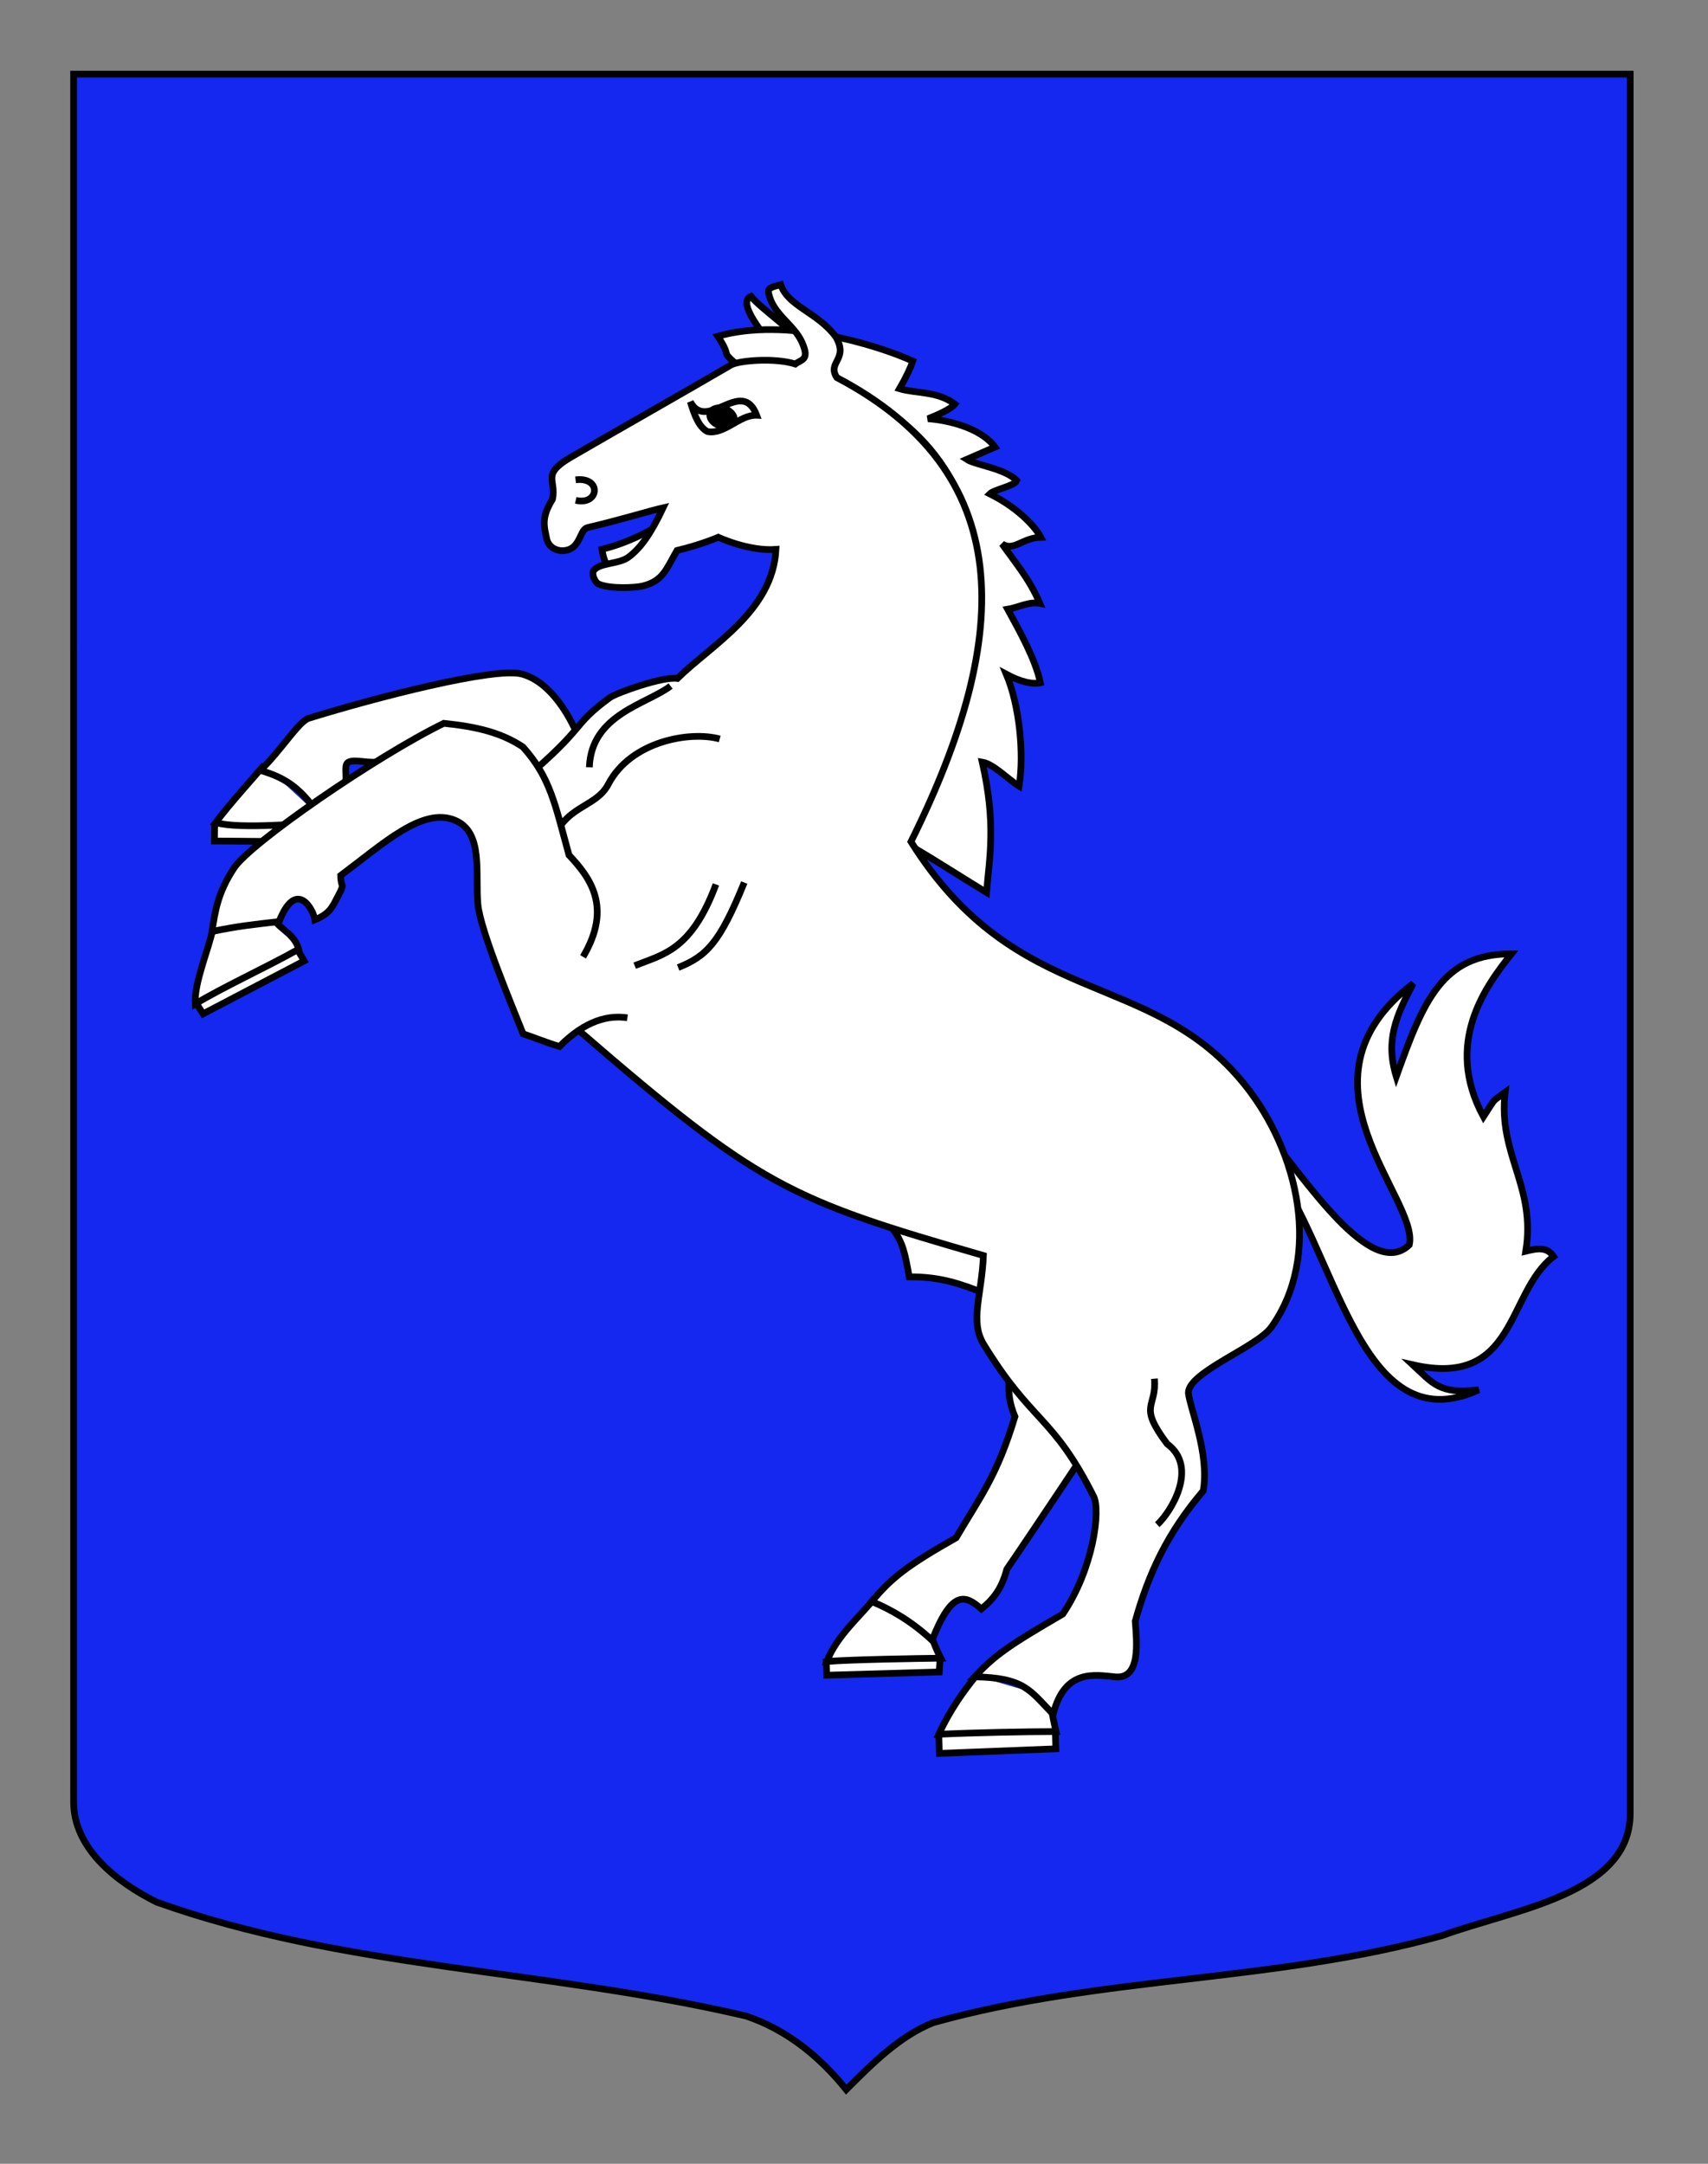 <?xml version="1.0" encoding="utf-8"?>
<!-- Generator: Adobe Illustrator 15.1.0, SVG Export Plug-In . SVG Version: 6.00 Build 0)  -->
<!DOCTYPE svg PUBLIC "-//W3C//DTD SVG 1.0//EN" "http://www.w3.org/TR/2001/REC-SVG-20010904/DTD/svg10.dtd">
<svg version="1.0" xmlns="http://www.w3.org/2000/svg" xmlns:xlink="http://www.w3.org/1999/xlink" x="0px" y="0px"
	 width="255.118px" height="323.149px" viewBox="0 0 255.118 323.149" enable-background="new 0 0 255.118 323.149"
	 xml:space="preserve">
<rect x="0" y="0" width="255.118" height="323.149" fill="#808080" stroke="none"/>
<g id="Calque_2">
	<path fill="#1428F0" stroke="#000000" d="M10.994,11.075c78,0,154.505,0,232.505,0c0,135.583,0,149.083,0,259.75
		c0,12.043-17.099,14.25-28.1,18.25c-25,7-51,6-76,13c-5,2-9,6-13,10c-4-5-9-9-15-11c-30-7-60-7-88-17c-6-3-12.406-8-12.406-15
		C10.994,245.533,10.994,147.45,10.994,11.075z"/>
	<g>
		<path id="path5123_1_" fill="#FFFFFF" stroke="#000000" d="M32.056,123.07l-0.029,2.526l15.941,0.141l-0.229-2.535"/>
		<path id="path5121_1_" fill="#FFFFFF" stroke="#000000" d="M39.47,114.247c-1.816,2.156-5.105,5.725-7.263,8.623
			c4.064,1.008,12.485,0.038,16.646,0.051"/>
		<g id="g6145_1_" transform="translate(-121.344,-150.009)">
			<path id="path5139_1_" fill="#FFFFFF" stroke="#000000" d="M244.748,397.715l0.072,2.478l16.818-0.484l0.132-2.244"/>
			<path id="path5137_1_" fill="#FFFFFF" stroke="#000000" d="M251.968,388.681c-1.776,2.364-5.694,5.627-7.11,9.458
				c3.804-0.292,13.385-0.443,17.015-0.491c-0.752-1.398-1.027-2.332-1.369-3.109"/>
		</g>
		<path id="path5155_1_" fill="#FFFFFF" stroke="#000000" d="M98.893,78.264c-2.221,1.149-4.854,2.745-8.989,3.771
			c0.353,2.141,0.798,2.344,1.43,3.253"/>
		<path id="path6128_1_" fill="#FFFFFF" stroke="#000000" d="M133.303,183.491c1.608,2.091,1.883,3.789,2.501,7.202
			c4.736-0.055,7.795,1.123,11.047,2.369c0.213-2.677,0.951-6.004,0.951-6.004L133.303,183.491z"/>
		<path id="path5119_1_" fill="#FFFFFF" stroke="#000000" d="M119.879,51.467c-1.746-2.434-6.146-5.306-7.708-7.2
			c-0.729,0.307-1.699,1.305,2.725,6.745"/>
		<path id="path3158_1_" fill="#FFFFFF" stroke="#000000" d="M86.216,109.684c0,0-2.912-7.548-8.24-9.013
			c-4.034-1.109-21.82,3.493-31.848,6.598c-1.542,0.478-4.216,4.923-7.249,7.782c3.981,1.148,5.849,2.8,7.885,5.412
			c2.971-2.011,3.308-2.557,4.838-3.537c0.25-1.138-0.26-2.669,0.397-3.071c0.958-0.585,3.01,0.272,4.997-0.138
			c5.354-1.104,13.545-4.37,16.658-2.91c3.397,1.593,3.117,7.964,4.167,12.903"/>
		<path id="path5113_1_" fill="#FFFFFF" stroke="#000000" d="M147.106,190.525c8.625,10.619,1.162,13.111,4.492,21.043
			c-2.721,9.009-5.237,12.018-8.785,18.093c-7.336,4.153-9.639,5.979-12.601,9.516c2.864,1.197,5.821,2.857,9.009,5.79
			c2.98-7.645,5.009-6.755,7.354-4.682c1.976-1.553,3.111-3.268,3.809-5.925c4.765-6.964,13.841-20.674,13.841-20.674"/>
		<g id="g2606_1_">
			<path id="path5115_1_" fill="#FFFFFF" stroke="#000000" d="M189.659,173.74c9.94,12.434,13.3,42.053,31.215,33.829
				c-5.882,0.748-6.938-1.055-9.859-3.751c15.587,3.563,13.963-10.787,21.042-16.167c-1.012-1.459-2.363-1.231-4.159-0.787
				c1.566-9.715-4.161-14.371-3.09-23.724c-2.054,1.544-1.208,0.524-3.232,3.638c-5.968-11.059,0.377-19.524,4.174-24.32
				c-10.333-0.018-13.154,7.046-17.192,18.323c-1.674-5.464,0.003-9.108,2.526-13.895c-19.147,14.609,0.997,32.229-0.582,39.026
				c-5.732,5.52-15.568-10-21.756-17.236"/>
			<path id="path5117_1_" fill="#FFFFFF" stroke="#000000" d="M135.65,126.171c25.664-53.121-1.006-70.184-25.733-71.835
				c-2.441-2.159-0.465-0.717-2.702-4.115c10.144-2.912,23.788,1.261,29.131,3.711c-0.331,0.957-1.007,2.439-1.988,4.123
				c2.392,0.731,5.626,0.319,8.268,2.295c-0.594,0.758-2.7,1.667-4.014,2.189c2.728,0.18,7.821,1.267,10.008,4.229
				c-0.987,0.423-3.598,1.552-4.232,1.834c1.293,0.854,5.714,1.34,7.478,3.174c-0.283,0.776-3.386,1.34-4.021,1.976
				c4.796,2.398,7.082,5.433,7.618,6.489c-2.751,0.071-4.016,2.129-5.783,0.995c1.78,2.552,4.09,5.212,5.642,8.879
				c-1.614-0.322-3.315,0.635-4.806,0.874c1.752,3.201,4.171,7.52,4.876,10.977c-1.187,0.254-2.917-0.111-5.079-1.27
				c1.961,4.658,2.681,11.921,1.904,16.717c-1.692-1.058-3.809-3.315-5.501-3.597c2.116,9.311,1.058,14.318,0.635,19.467
				c-4.072-2.473-7.416-4.676-11.527-7.072"/>
		</g>
		<path id="path5131_1_" fill="#FFFFFF" stroke="#000000" d="M29.143,149.563l1.191,1.848l15.095-7.9l-1.42-2.421"/>
		<path id="path5129_1_" fill="#FFFFFF" stroke="#000000" d="M31.76,138.859c-0.564,2.825-2.791,7.962-2.596,11.078
			c3.998-2.44,10.812-5.569,15.442-8.18c-0.72-2.802-4.012-3.294-3.761-5.368"/>
		<path id="path5147_1_" fill="#FFFFFF" stroke="#000000" d="M140.223,258.904l0.084,2.956l17.403-0.685l-0.077-2.681"/>
		<path id="path5145_1_" fill="#FFFFFF" stroke="#000000" d="M145.783,250.284c-1.782,2.192-3.867,5.033-5.557,8.724
			c5.283-0.251,12.834-0.395,17.509-0.407c-0.729-3.104-0.7-3.817-0.934-5.091"/>
		<path id="path2184_1_" fill="#FFFFFF" stroke="#000000" d="M136.067,125.705c15.564-31.345,15.603-55.273-11.071-69.314
			c-1.513-2.341,1.82-2.654-0.149-6.079c-2.724-3.688-7.133-4.536-8.231-7.798c-1.265,0.342-2.007,0.48-1.809,1.258
			c0.631,3.19,3.801,4.655,4.994,7.372c1.168,2.657-0.055,2.504-1.007,3.218c-3.124-0.979-8.462-0.516-9.598,0.146
			c-7.806,4.542-16.56,9.499-23.775,13.684c-4.704,2.728-2.272,3.367-2.896,6.364c-1.74,2.844-1.247,4.025-0.837,6.052
			c0.553,1.843,2.92,2.037,4.006,1.028c1.091-1.013,1.13-2.622,2.077-2.844c5.302-1.246,9.185-2.483,11.277-2.956
			c-1.833,3.862-3.35,6.03-5.18,7.378c-1.465,1.081-4.257,0.788-5.173,1.977c-0.416,0.54,0.215,1.795,0.689,2.014
			c1.744,0.805,5.615,0.551,6.553,0.327c3.102-0.74,3.568-2.527,5.183-5.321c3.595-0.858,6.168-1.972,6.168-1.972
			s4.592,2.132,8.618,1.81c-0.486,9.242-9.584,14.234-14.722,19.272c-2.222-0.309-8.94,2.104-10.051,2.833
			c-5.946,4.35-3.217,4.083-12.95,12.32c-1.58,1.927-0.247,22.668,8.093,37.26c27.228,23.533,31.523,25.365,60.615,33.776
			c-0.25,5.911-2.066,9.811,0.031,13.243c7.249,11.859,10.312,10.568,16.438,22.745c1.049,2.082-0.04,10.763-4.617,17.554
			c-8.263,4.794-10.219,6.232-13.168,9.373c7.395,0.132,8.231,1.969,11.732,5.6c1.708-6.885,6.322-5.867,9.276-5.591
			c3.85,0.362,3.202-5.268,2.983-8.315c1.976-7.053,4.765-13.151,10.157-19.468c0.956-5.533-1.971-12.282-2.219-14.633
			c0-3.104,10.269-6.847,12.384-9.8c7.552-10.548,4.183-26.068-3.924-36.175C171.825,144.409,151.951,151.05,136.067,125.705z"/>
		<g id="g2610_1_">
			<g id="g5091_1_" transform="translate(-121.344,-150.009)">
				<g id="g6155_1_" transform="translate(2,2)">
					<path id="path6227_1_" fill="#FFFFFF" stroke="#000000" d="M222.457,208.011c2.455,4.665,7.708-3.789,9.909,2.012
						c-2.533-0.096-4.867,2.974-7.375,2.429C223.621,211.722,222.972,209.664,222.457,208.011z"/>
					<path id="path4120_1_" stroke="#000000" d="M228.959,210.922c-0.239,0.687-1.218,0.973-2.193,0.639
						c-0.974-0.334-1.577-1.162-1.35-1.853c0.228-0.691,1.2-0.985,2.178-0.66c0.977,0.326,1.59,1.15,1.374,1.845l-1.778-0.586
						L228.959,210.922z"/>
				</g>
			</g>
			<path id="path5153_1_" fill="#FFFFFF" stroke="#000000" d="M85.973,71.661c3.951-0.499,3.536,3.887,0.021,3.06"/>
		</g>
		<path id="path5157_1_" fill="#FFFFFF" stroke="#000000" d="M172.428,205.901c0.379,4.467-2.539,3.81,1.904,9.734
			c4.745,3.472,0.55,10.245-1.481,12.062"/>
		<path fill="none" stroke="#000000" d="M82.389,126.16c1.693-5.925,6.569-5.397,8.464-9.028c3.386-6.489,12.269-7.987,16.646-6.771
			"/>
		<path fill="none" stroke="#000000" d="M88.031,114.592c0.282-7.9,8.51-9.389,12.132-12.132"/>
		<path fill="none" stroke="#000000" d="M94.803,144.217c4.232-1.693,8.464-2.257,12.133-12.132"/>
		<path fill="none" stroke="#000000" d="M101.292,144.499c4.232-1.693,6.208-3.668,9.874-12.696"/>
		<path id="path4140_1_" fill="#FFFFFF" stroke="#000000" d="M87.087,142.898c4.436-7.466,1.005-11.883-2.1-15.195
			c-2.12-7.724-2.791-11.57-6.876-16.144c-3.225-2.147-6.89-3.03-11.82-3.536c-10.253,5.021-28.852,17.876-31.326,21.603
			c-2.465,3.712-2.857,6.596-3.296,9.494c3.675-0.781,6.179-1.047,10.018-1.486c2.516-6.431,5.098-1.918,5.342-0.273
			c2.268-0.915,2.608-1.896,3.563-3.728c0.956-1.831,0.319-0.917,0.29-2.877c6.319-4.721,12.212-10.262,17.052-8.263
			c4.311,1.78,3.037,7.832,3.446,12.542c0.339,3.907,5.225,15.48,6.752,19.363c1.844,0.609,3.385,1.281,5.442,1.89
			c3.937-3.987,7.41-4.696,10.138-4.281"/>
	</g>
</g>
<g id="Calque_1">
</g>
</svg>
